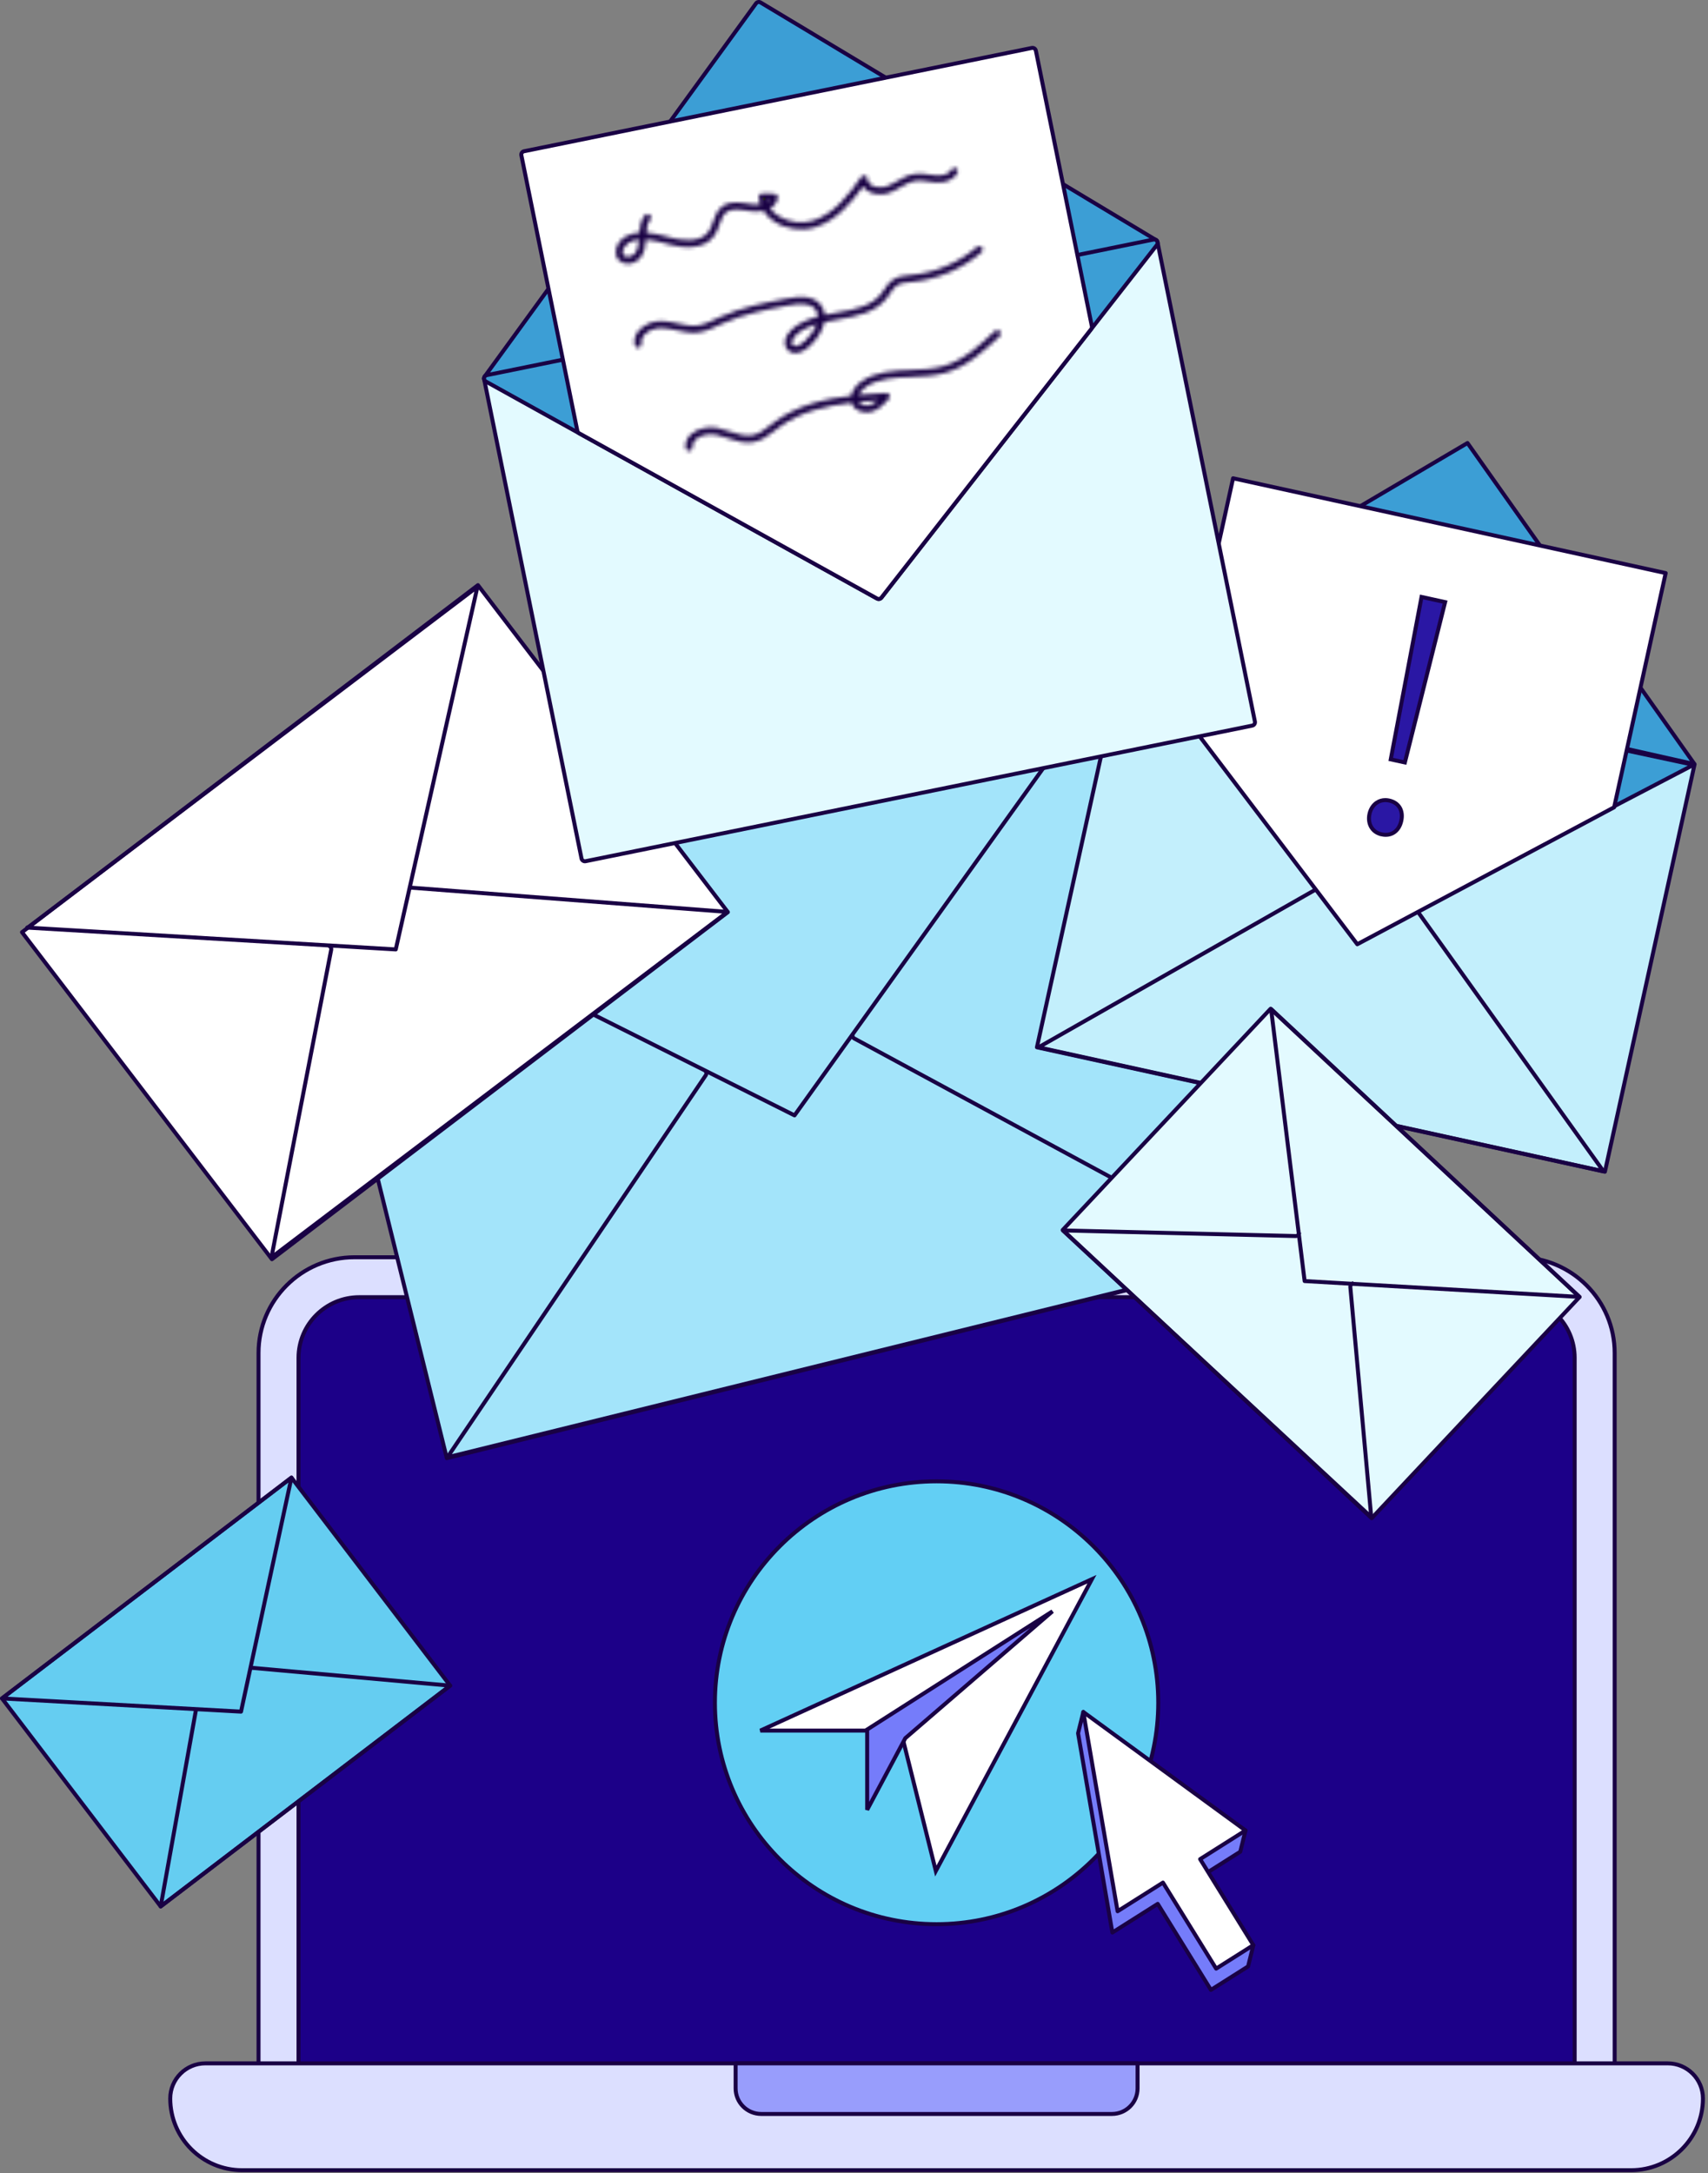 <svg xmlns="http://www.w3.org/2000/svg" width="430" height="547" viewBox="0 0 430 547" fill="none"><rect x="0" y="0" width="430" height="547" fill="#808080" stroke="none"/><path d="M89.252 316.459H382.332C395.672 316.459 406.502 327.265 406.502 340.577V530.685H65.085V340.577C65.085 327.267 75.915 316.459 89.255 316.459H89.252Z" fill="#DCDFFF" stroke="#190144" stroke-linejoin="round"></path><path d="M396.431 341.785V530.685H75.154V341.785C75.154 333.355 82.012 326.51 90.461 326.51H381.124C389.573 326.51 396.431 333.355 396.431 341.785Z" fill="#1C0088" stroke="#190144" stroke-linejoin="round"></path><path d="M291.598 428.596C291.598 397.813 266.612 372.859 235.791 372.859C204.97 372.859 179.985 397.813 179.985 428.596C179.985 459.378 204.97 484.333 235.791 484.333C266.612 484.333 291.598 459.378 291.598 428.596Z" fill="#62CFF4" stroke="#190144" stroke-linejoin="round"></path><path d="M51.721 519.361H419.866C424.757 519.361 428.728 523.324 428.728 528.205C428.728 538.169 420.62 546.257 410.635 546.257H60.95C50.965 546.257 42.858 538.169 42.858 528.205C42.858 523.324 46.828 519.361 51.719 519.361H51.721Z" fill="#DCDFFF" stroke="#190144" stroke-linejoin="round"></path><path d="M185.196 519.361H286.391V525.67C286.391 529.219 283.504 532.101 279.946 532.101H191.641C188.084 532.101 185.196 529.219 185.196 525.67V519.361Z" fill="#989DFC" stroke="#190144" stroke-linejoin="round"></path><path d="M317.683 316.326L112.485 367.032L109.476 354.859L76.043 219.574L281.241 168.875L315.02 305.561L317.683 316.33V316.326Z" fill="#A3E4FA" stroke="#190144" stroke-linejoin="round"></path><path d="M177.452 269.447C177.845 269.711 177.951 270.244 177.692 270.639L112.636 366.814L316.831 316.451L215.08 261.398C214.659 261.175 214.497 260.653 214.722 260.23C214.728 260.215 214.737 260.202 214.745 260.189" fill="#A3E4FA"></path><path d="M177.452 269.447C177.845 269.711 177.951 270.244 177.692 270.639L112.636 366.814L316.831 316.451L215.08 261.398C214.659 261.175 214.497 260.653 214.722 260.23C214.728 260.215 214.737 260.202 214.745 260.189" stroke="#190144" stroke-linejoin="round"></path><path d="M78.524 219.854L200.027 280.751L279.177 170.272L78.526 219.854H78.524Z" fill="#A3E4FA" stroke="#190144" stroke-linejoin="round"></path><path d="M75.958 219.225C76.04 219.205 76.129 219.214 76.206 219.252L76.208 219.253L115.487 238.94C115.65 239.022 115.726 239.209 115.67 239.376C115.612 239.55 115.436 239.654 115.262 239.623L115.261 239.622L113.186 239.26C108.384 238.442 103.887 237.816 100 237.821C95.569 237.827 91.819 238.653 89.32 241.067C85.904 244.367 84.999 250.488 86.278 259.494C86.303 259.668 86.2 259.83 86.042 259.886L85.971 259.904L85.963 259.905C85.955 259.906 85.942 259.907 85.919 259.907C85.754 259.906 85.609 259.794 85.568 259.631L75.691 219.665C75.644 219.472 75.762 219.273 75.957 219.225H75.958ZM77.364 221.123L76.831 221.188V221.499L76.901 221.534L84.06 250.505L85.044 250.416C85.31 246.025 86.508 242.899 88.609 240.75L88.815 240.545C90.913 238.518 93.825 237.52 97.4 237.211C100.978 236.902 105.168 237.287 109.761 237.975L110.059 237.034L77.555 220.743L77.364 221.123Z" fill="#1A1A1A" stroke="#190144"></path><path d="M0.5 427.502L73.378 371.929L113.328 424.29L40.45 479.864L0.5 427.502Z" fill="#65CDF1" stroke="#190144" stroke-linejoin="round"></path><path d="M49.389 430.101L40.45 479.863L113.328 424.29L63.371 419.802" stroke="#190144" stroke-linejoin="round"></path><path d="M60.68 430.831L73.378 371.927L0.5 427.503L60.68 430.831Z" stroke="#190144" stroke-linejoin="round"></path><path d="M120.324 147.285L183.246 229.593L146.99 257.187L68.458 316.955L23.814 258.553L5.54 234.644L27.056 218.267L81.534 176.806L120.322 147.285H120.324Z" fill="white" stroke="#190144" stroke-linejoin="round"></path><path d="M82.684 238.048C83.153 238.132 83.467 238.581 83.382 239.05L68.335 316.499L183.169 229.537L103.394 223.426" stroke="#190144" stroke-linejoin="round"></path><path d="M6.848 233.481L99.636 238.977L120.207 147.678L7.28 233.265L6.848 233.481Z" stroke="#190144" stroke-linejoin="round"></path><path d="M426.614 192.408L412.217 257.819L404.048 294.932L261.054 263.61L269.525 225.137L283.623 161.083L426.614 192.408Z" fill="#C3EFFC" stroke="#190144" stroke-linejoin="round"></path><path d="M261.452 263.619L403.682 294.822L346.669 215.12L261.452 263.619Z" stroke="#190144" stroke-linejoin="round"></path><path d="M425.461 191.646L284.986 160.872L369.34 112.112L425.461 191.646Z" fill="white" stroke="#190144"></path><path d="M285.976 160.716L426.607 192.34L369.451 111.512L285.976 160.716Z" fill="#3C9ED5" stroke="#190144" stroke-linejoin="round"></path><path d="M285.724 162.427L341.951 236.567L426.357 192.516L285.726 162.425L285.724 162.427Z" fill="#3C9ED5" stroke="#190144" stroke-linejoin="round"></path><path d="M419.348 144.249L409.572 188.674L406.373 203.197L341.704 237.674L297.464 179.34L300.656 164.817L310.436 120.386L419.345 144.249H419.348Z" fill="white" stroke="#190144" stroke-linejoin="round"></path><path d="M348.768 201.391C349.078 201.391 349.394 201.426 349.714 201.497C350.962 201.77 351.856 202.41 352.376 203.275C352.897 204.143 353.073 205.292 352.777 206.634C352.487 207.95 351.837 208.919 350.99 209.496C350.145 210.071 349.062 210.286 347.839 210.018L347.839 210.017C346.668 209.761 345.775 209.129 345.222 208.198C344.677 207.281 344.507 206.105 344.777 204.883V204.882C345.049 203.642 345.709 202.64 346.604 202.039V202.038C347.235 201.613 347.981 201.391 348.768 201.391ZM363.817 151.554L353.688 191.918L350.13 191.14L357.884 150.254L363.817 151.554Z" fill="#2A17A4" stroke="#190144"></path><path d="M315.089 181.797L182.41 208.78L147.249 215.931L122.731 95.271L290.567 61.143L305.94 136.777L315.091 181.799L315.089 181.797Z" fill="white" stroke="#190144" stroke-linejoin="round"></path><path d="M147.25 216.79C146.839 216.79 146.484 216.501 146.404 216.099L121.882 95.441C121.787 94.975 122.09 94.519 122.556 94.422L290.394 60.29C290.861 60.195 291.315 60.495 291.41 60.961C291.41 60.961 291.41 60.964 291.41 60.966L315.932 181.624C316.027 182.09 315.725 182.548 315.258 182.643L147.42 216.775C147.364 216.786 147.306 216.792 147.25 216.792V216.79Z" fill="#E3FAFF" stroke="#190144" stroke-linejoin="round"></path><path d="M289.204 60.905L123.887 94.525L191.164 2.027L289.204 60.905Z" fill="white" stroke="#190144"></path><path d="M122.728 96.134C122.25 96.134 121.865 95.748 121.865 95.271C121.865 95.088 121.924 94.91 122.029 94.764L190.334 0.855C190.597 0.495 191.092 0.393 191.475 0.622L291.01 60.398C291.419 60.645 291.551 61.173 291.307 61.584C291.181 61.791 290.976 61.938 290.738 61.985L122.901 96.117C122.842 96.128 122.786 96.134 122.728 96.134Z" fill="#3C9ED5" stroke="#190144" stroke-linejoin="round"></path><path d="M273.643 81.992L221.088 149.261L146.444 107.857L124.155 95.493L142.828 91.694L270.664 65.7L289.338 61.901L273.643 81.992Z" fill="white" stroke="#190144"></path><path d="M221.219 150.769C221.072 150.769 220.929 150.732 220.802 150.661L145.784 109.049L122.312 96.026C121.895 95.796 121.746 95.269 121.975 94.852C122.098 94.632 122.31 94.475 122.559 94.425L142.557 90.356L290.396 60.293C290.863 60.198 291.319 60.502 291.414 60.971C291.464 61.217 291.403 61.474 291.25 61.672L221.902 150.437C221.737 150.646 221.487 150.769 221.221 150.769H221.219Z" fill="#3C9ED5" stroke="#190144" stroke-linejoin="round"></path><path d="M270.074 65.307L273.501 82.172L221.087 149.26L146.644 107.967L143.218 91.104L132.692 39.309L259.548 13.509L270.074 65.307Z" fill="white" stroke="#190144"></path><path d="M221.219 150.768C221.072 150.768 220.929 150.731 220.802 150.66L145.784 109.049C145.564 108.926 145.408 108.714 145.356 108.466L131.258 39.092C131.163 38.626 131.465 38.168 131.932 38.073L259.766 12.073C260.233 11.978 260.689 12.28 260.784 12.746L274.882 82.126C274.932 82.374 274.871 82.631 274.716 82.83L221.897 150.436C221.733 150.645 221.482 150.768 221.217 150.768H221.219Z" fill="white" stroke="#190144" stroke-linejoin="round"></path><mask id="path-32-inside-1_1015_5013" fill="white"><path d="M158.015 66.393C157.084 66.393 156.267 66.032 155.709 65.374C155.138 64.7 154.914 63.813 155.076 62.881C155.301 61.586 156.236 60.288 157.462 59.58C158.573 58.937 159.755 58.63 160.968 58.54C161.082 56.979 161.367 55.42 162.364 54.188C162.664 53.817 163.207 53.761 163.578 54.06C163.948 54.361 164.006 54.904 163.706 55.276C163.019 56.124 162.796 57.285 162.697 58.548C164.557 58.682 166.442 59.187 168.208 59.66L168.988 59.867C171.098 60.422 176.237 61.385 178.392 58.341C178.881 57.65 179.181 56.795 179.499 55.891C179.987 54.503 180.493 53.065 181.746 52.075C183.659 50.563 186.156 50.956 188.358 51.306C188.665 51.354 188.97 51.403 189.266 51.444C189.912 51.537 190.671 51.541 191.395 51.431C191.191 50.864 191.055 50.274 190.99 49.676C190.939 49.204 191.28 48.776 191.753 48.724C191.792 48.72 191.829 48.718 191.868 48.72L194.982 48.791C195.458 48.802 195.836 49.197 195.825 49.674C195.825 49.715 195.821 49.758 195.812 49.799C195.609 50.997 194.877 51.867 193.865 52.433C194.397 53.163 195.097 53.812 195.946 54.358C198.51 56.003 202.005 56.454 204.851 55.507C210.073 53.769 213.769 48.942 216.825 44.554C217.097 44.163 217.635 44.066 218.026 44.34C218.26 44.502 218.398 44.77 218.396 45.055C218.392 45.635 218.662 46.123 219.202 46.508C220.194 47.211 221.9 47.399 223.173 46.941C224.076 46.618 224.93 46.134 225.833 45.62C227.214 44.837 228.643 44.027 230.314 43.794C231.567 43.619 232.786 43.798 233.964 43.971C234.584 44.062 235.168 44.148 235.754 44.185C237.167 44.273 238.907 43.932 239.545 42.704C239.765 42.281 240.286 42.117 240.707 42.337C241.131 42.557 241.295 43.078 241.075 43.501C240.21 45.167 238.176 46.067 235.646 45.907C234.989 45.866 234.34 45.771 233.713 45.679C232.607 45.517 231.563 45.361 230.551 45.504C229.209 45.692 227.982 46.385 226.685 47.121C225.758 47.647 224.798 48.189 223.756 48.565C221.943 49.214 219.66 48.947 218.204 47.913C217.83 47.652 217.506 47.324 217.246 46.948C214.22 51.151 210.542 55.433 205.396 57.145C202.076 58.25 198 57.726 195.015 55.811C193.83 55.051 192.879 54.114 192.194 53.055C191.194 53.279 190.091 53.307 189.024 53.158C188.71 53.113 188.399 53.065 188.088 53.016C186.145 52.709 184.137 52.392 182.816 53.434C181.954 54.117 181.552 55.258 181.126 56.469C180.783 57.447 180.428 58.458 179.799 59.345C177.121 63.129 171.601 62.347 168.547 61.542L167.761 61.333C166.031 60.869 164.27 60.398 162.599 60.273C162.511 61.741 162.297 63.397 161.328 64.718C160.613 65.695 159.362 66.356 158.143 66.399C158.099 66.399 158.056 66.401 158.013 66.401L158.015 66.393ZM160.872 60.277C159.973 60.37 159.117 60.614 158.326 61.072C157.55 61.521 156.913 62.386 156.777 63.174C156.701 63.608 156.785 63.973 157.025 64.258C157.328 64.616 157.769 64.674 158.084 64.666C158.785 64.64 159.53 64.249 159.939 63.69C160.613 62.768 160.792 61.506 160.872 60.277ZM192.901 50.462C192.942 50.609 192.992 50.754 193.044 50.898C193.256 50.779 193.444 50.639 193.601 50.479L192.901 50.464V50.462ZM200.187 88.875C200.148 88.875 200.111 88.875 200.072 88.873C199.359 88.844 198.734 88.557 198.263 88.041C197.801 87.532 197.574 86.88 197.611 86.159C197.673 84.883 198.521 83.681 199.294 82.984C201.183 81.276 203.498 80.329 205.949 79.683C205.925 78.969 205.698 78.3 205.193 77.725C203.779 76.119 201.064 76.379 198.598 76.845C193.02 77.9 187.251 78.99 182.03 81.367C181.679 81.527 181.329 81.693 180.979 81.859C179.298 82.656 177.56 83.48 175.626 83.69C173.773 83.888 171.986 83.5 170.257 83.124C168.997 82.85 167.806 82.591 166.604 82.546C164.923 82.483 163.073 83.236 162.102 84.38C161.54 85.043 161.335 85.758 161.488 86.507C161.583 86.973 161.283 87.431 160.816 87.526C160.349 87.621 159.893 87.32 159.798 86.852C159.537 85.576 159.88 84.335 160.788 83.262C162.098 81.717 164.465 80.735 166.673 80.819C168.029 80.871 169.349 81.158 170.629 81.436C172.297 81.799 173.875 82.142 175.444 81.974C177.089 81.797 178.621 81.069 180.244 80.301C180.603 80.13 180.96 79.962 181.321 79.798C186.733 77.335 192.605 76.223 198.285 75.15C201.229 74.593 204.507 74.33 206.496 76.586C207.164 77.335 207.574 78.28 207.663 79.282C208.681 79.066 209.71 78.88 210.73 78.697C215.191 77.898 219.405 77.143 221.904 73.915C222.146 73.6 222.371 73.264 222.611 72.907C223.183 72.048 223.778 71.159 224.692 70.509C226.03 69.557 227.683 69.4 229.142 69.261L229.611 69.216C235.611 68.607 241.427 66.099 245.987 62.153C246.346 61.838 246.891 61.875 247.206 62.233C247.52 62.591 247.485 63.138 247.127 63.45C247.124 63.453 247.12 63.455 247.118 63.457C242.292 67.634 236.136 70.289 229.786 70.932L229.304 70.98C227.94 71.109 226.652 71.232 225.693 71.917C225.038 72.383 224.556 73.104 224.046 73.868C223.802 74.235 223.549 74.613 223.268 74.975C220.363 78.727 215.621 79.578 211.035 80.398C209.874 80.605 208.698 80.817 207.553 81.076C207.11 83.219 205.64 85.427 203.857 87.118C203.414 87.536 201.864 88.879 200.198 88.879L200.187 88.875ZM205.607 81.572C203.675 82.151 201.888 82.964 200.453 84.262C199.815 84.838 199.366 85.635 199.335 86.241C199.318 86.589 199.446 86.772 199.543 86.878C199.703 87.053 199.886 87.135 200.139 87.146C200.803 87.174 201.821 86.653 202.662 85.857C203.801 84.778 205.028 83.178 205.61 81.572H205.607ZM173.471 113.518C173.028 113.518 172.658 113.183 172.613 112.743C172.479 111.428 172.961 110.234 174.009 109.293C175.585 107.877 178.312 107.234 180.638 107.728C181.686 107.95 182.715 108.296 183.709 108.63C185.708 109.302 187.597 109.934 189.46 109.565C191.135 109.233 192.551 108.132 194.051 106.968C194.42 106.681 194.788 106.396 195.157 106.124C200.762 101.99 207.667 100.387 214.292 99.62C214.586 98.178 215.701 96.838 216.959 95.983C220.611 93.501 225.042 93.319 229.328 93.144C232.075 93.032 234.917 92.916 237.487 92.186C242.629 90.727 246.809 86.802 250.496 83.342C250.838 83.01 251.384 83.016 251.717 83.359C252.05 83.701 252.041 84.249 251.7 84.581C251.691 84.588 251.685 84.596 251.676 84.603C247.844 88.199 243.502 92.275 237.956 93.848C235.19 94.634 232.244 94.755 229.395 94.871C225.165 95.044 221.171 95.208 217.925 97.414C217.173 97.926 216.494 98.666 216.161 99.426C218.554 99.199 220.888 99.061 223.09 98.932C223.441 98.912 223.767 99.107 223.92 99.42C224.072 99.735 224.018 100.112 223.782 100.372C222.755 101.507 221.478 102.919 219.743 103.54C217.94 104.186 215.435 103.694 214.534 101.777C214.469 101.641 214.413 101.498 214.367 101.354C208.009 102.103 201.43 103.644 196.178 107.517C195.819 107.782 195.462 108.058 195.106 108.335C193.513 109.572 191.868 110.849 189.793 111.262C187.48 111.719 185.282 110.983 183.158 110.271C182.209 109.951 181.228 109.623 180.277 109.42C178.487 109.041 176.335 109.528 175.161 110.582C174.532 111.147 174.253 111.817 174.329 112.57C174.376 113.045 174.033 113.468 173.557 113.515C173.527 113.517 173.499 113.52 173.469 113.52L173.471 113.518ZM216.161 101.157C216.693 102.066 218.109 102.288 219.163 101.911C219.82 101.675 220.417 101.265 220.964 100.786C219.405 100.885 217.795 101 216.161 101.159V101.157Z"></path></mask><path d="M158.015 66.393C157.084 66.393 156.267 66.032 155.709 65.374C155.138 64.7 154.914 63.813 155.076 62.881C155.301 61.586 156.236 60.288 157.462 59.58C158.573 58.937 159.755 58.63 160.968 58.54C161.082 56.979 161.367 55.42 162.364 54.188C162.664 53.817 163.207 53.761 163.578 54.06C163.948 54.361 164.006 54.904 163.706 55.276C163.019 56.124 162.796 57.285 162.697 58.548C164.557 58.682 166.442 59.187 168.208 59.66L168.988 59.867C171.098 60.422 176.237 61.385 178.392 58.341C178.881 57.65 179.181 56.795 179.499 55.891C179.987 54.503 180.493 53.065 181.746 52.075C183.659 50.563 186.156 50.956 188.358 51.306C188.665 51.354 188.97 51.403 189.266 51.444C189.912 51.537 190.671 51.541 191.395 51.431C191.191 50.864 191.055 50.274 190.99 49.676C190.939 49.204 191.28 48.776 191.753 48.724C191.792 48.72 191.829 48.718 191.868 48.72L194.982 48.791C195.458 48.802 195.836 49.197 195.825 49.674C195.825 49.715 195.821 49.758 195.812 49.799C195.609 50.997 194.877 51.867 193.865 52.433C194.397 53.163 195.097 53.812 195.946 54.358C198.51 56.003 202.005 56.454 204.851 55.507C210.073 53.769 213.769 48.942 216.825 44.554C217.097 44.163 217.635 44.066 218.026 44.34C218.26 44.502 218.398 44.77 218.396 45.055C218.392 45.635 218.662 46.123 219.202 46.508C220.194 47.211 221.9 47.399 223.173 46.941C224.076 46.618 224.93 46.134 225.833 45.62C227.214 44.837 228.643 44.027 230.314 43.794C231.567 43.619 232.786 43.798 233.964 43.971C234.584 44.062 235.168 44.148 235.754 44.185C237.167 44.273 238.907 43.932 239.545 42.704C239.765 42.281 240.286 42.117 240.707 42.337C241.131 42.557 241.295 43.078 241.075 43.501C240.21 45.167 238.176 46.067 235.646 45.907C234.989 45.866 234.34 45.771 233.713 45.679C232.607 45.517 231.563 45.361 230.551 45.504C229.209 45.692 227.982 46.385 226.685 47.121C225.758 47.647 224.798 48.189 223.756 48.565C221.943 49.214 219.66 48.947 218.204 47.913C217.83 47.652 217.506 47.324 217.246 46.948C214.22 51.151 210.542 55.433 205.396 57.145C202.076 58.25 198 57.726 195.015 55.811C193.83 55.051 192.879 54.114 192.194 53.055C191.194 53.279 190.091 53.307 189.024 53.158C188.71 53.113 188.399 53.065 188.088 53.016C186.145 52.709 184.137 52.392 182.816 53.434C181.954 54.117 181.552 55.258 181.126 56.469C180.783 57.447 180.428 58.458 179.799 59.345C177.121 63.129 171.601 62.347 168.547 61.542L167.761 61.333C166.031 60.869 164.27 60.398 162.599 60.273C162.511 61.741 162.297 63.397 161.328 64.718C160.613 65.695 159.362 66.356 158.143 66.399C158.099 66.399 158.056 66.401 158.013 66.401L158.015 66.393ZM160.872 60.277C159.973 60.37 159.117 60.614 158.326 61.072C157.55 61.521 156.913 62.386 156.777 63.174C156.701 63.608 156.785 63.973 157.025 64.258C157.328 64.616 157.769 64.674 158.084 64.666C158.785 64.64 159.53 64.249 159.939 63.69C160.613 62.768 160.792 61.506 160.872 60.277ZM192.901 50.462C192.942 50.609 192.992 50.754 193.044 50.898C193.256 50.779 193.444 50.639 193.601 50.479L192.901 50.464V50.462ZM200.187 88.875C200.148 88.875 200.111 88.875 200.072 88.873C199.359 88.844 198.734 88.557 198.263 88.041C197.801 87.532 197.574 86.88 197.611 86.159C197.673 84.883 198.521 83.681 199.294 82.984C201.183 81.276 203.498 80.329 205.949 79.683C205.925 78.969 205.698 78.3 205.193 77.725C203.779 76.119 201.064 76.379 198.598 76.845C193.02 77.9 187.251 78.99 182.03 81.367C181.679 81.527 181.329 81.693 180.979 81.859C179.298 82.656 177.56 83.48 175.626 83.69C173.773 83.888 171.986 83.5 170.257 83.124C168.997 82.85 167.806 82.591 166.604 82.546C164.923 82.483 163.073 83.236 162.102 84.38C161.54 85.043 161.335 85.758 161.488 86.507C161.583 86.973 161.283 87.431 160.816 87.526C160.349 87.621 159.893 87.32 159.798 86.852C159.537 85.576 159.88 84.335 160.788 83.262C162.098 81.717 164.465 80.735 166.673 80.819C168.029 80.871 169.349 81.158 170.629 81.436C172.297 81.799 173.875 82.142 175.444 81.974C177.089 81.797 178.621 81.069 180.244 80.301C180.603 80.13 180.96 79.962 181.321 79.798C186.733 77.335 192.605 76.223 198.285 75.15C201.229 74.593 204.507 74.33 206.496 76.586C207.164 77.335 207.574 78.28 207.663 79.282C208.681 79.066 209.71 78.88 210.73 78.697C215.191 77.898 219.405 77.143 221.904 73.915C222.146 73.6 222.371 73.264 222.611 72.907C223.183 72.048 223.778 71.159 224.692 70.509C226.03 69.557 227.683 69.4 229.142 69.261L229.611 69.216C235.611 68.607 241.427 66.099 245.987 62.153C246.346 61.838 246.891 61.875 247.206 62.233C247.52 62.591 247.485 63.138 247.127 63.45C247.124 63.453 247.12 63.455 247.118 63.457C242.292 67.634 236.136 70.289 229.786 70.932L229.304 70.98C227.94 71.109 226.652 71.232 225.693 71.917C225.038 72.383 224.556 73.104 224.046 73.868C223.802 74.235 223.549 74.613 223.268 74.975C220.363 78.727 215.621 79.578 211.035 80.398C209.874 80.605 208.698 80.817 207.553 81.076C207.11 83.219 205.64 85.427 203.857 87.118C203.414 87.536 201.864 88.879 200.198 88.879L200.187 88.875ZM205.607 81.572C203.675 82.151 201.888 82.964 200.453 84.262C199.815 84.838 199.366 85.635 199.335 86.241C199.318 86.589 199.446 86.772 199.543 86.878C199.703 87.053 199.886 87.135 200.139 87.146C200.803 87.174 201.821 86.653 202.662 85.857C203.801 84.778 205.028 83.178 205.61 81.572H205.607ZM173.471 113.518C173.028 113.518 172.658 113.183 172.613 112.743C172.479 111.428 172.961 110.234 174.009 109.293C175.585 107.877 178.312 107.234 180.638 107.728C181.686 107.95 182.715 108.296 183.709 108.63C185.708 109.302 187.597 109.934 189.46 109.565C191.135 109.233 192.551 108.132 194.051 106.968C194.42 106.681 194.788 106.396 195.157 106.124C200.762 101.99 207.667 100.387 214.292 99.62C214.586 98.178 215.701 96.838 216.959 95.983C220.611 93.501 225.042 93.319 229.328 93.144C232.075 93.032 234.917 92.916 237.487 92.186C242.629 90.727 246.809 86.802 250.496 83.342C250.838 83.01 251.384 83.016 251.717 83.359C252.05 83.701 252.041 84.249 251.7 84.581C251.691 84.588 251.685 84.596 251.676 84.603C247.844 88.199 243.502 92.275 237.956 93.848C235.19 94.634 232.244 94.755 229.395 94.871C225.165 95.044 221.171 95.208 217.925 97.414C217.173 97.926 216.494 98.666 216.161 99.426C218.554 99.199 220.888 99.061 223.09 98.932C223.441 98.912 223.767 99.107 223.92 99.42C224.072 99.735 224.018 100.112 223.782 100.372C222.755 101.507 221.478 102.919 219.743 103.54C217.94 104.186 215.435 103.694 214.534 101.777C214.469 101.641 214.413 101.498 214.367 101.354C208.009 102.103 201.43 103.644 196.178 107.517C195.819 107.782 195.462 108.058 195.106 108.335C193.513 109.572 191.868 110.849 189.793 111.262C187.48 111.719 185.282 110.983 183.158 110.271C182.209 109.951 181.228 109.623 180.277 109.42C178.487 109.041 176.335 109.528 175.161 110.582C174.532 111.147 174.253 111.817 174.329 112.57C174.376 113.045 174.033 113.468 173.557 113.515C173.527 113.517 173.499 113.52 173.469 113.52L173.471 113.518ZM216.161 101.157C216.693 102.066 218.109 102.288 219.163 101.911C219.82 101.675 220.417 101.265 220.964 100.786C219.405 100.885 217.795 101 216.161 101.159V101.157Z" fill="#1A1A1A" stroke="#190144" stroke-width="2" mask="url(#path-32-inside-1_1015_5013)"></path><path d="M397.673 326.462L383.808 341.207L374.301 351.321L345.328 382.143L314.184 353.101L267.536 309.599L319.879 253.915L386.478 316.021L397.669 326.458L397.673 326.462Z" fill="#E3FAFF" stroke="#190144" stroke-linejoin="round"></path><path d="M327.074 310.272C327.067 310.747 326.663 311.114 326.201 311.122L267.594 309.708L345.223 381.88L339.953 323.942C339.921 323.468 340.28 323.057 340.755 323.023" stroke="#190144" stroke-linejoin="round"></path><path d="M328.448 322.455L397.63 326.442L320.002 253.973L328.448 322.455Z" stroke="#190144" stroke-linejoin="round"></path><path d="M310.311 488.65L300.822 473.309L312.243 466.095L313.568 460.741L298.877 456.334L285.317 446.428L272.736 430.918L271.411 436.271L280.046 486.431L291.466 479.217L304.857 500.872L314.214 494.962L315.539 489.609L310.311 488.65Z" fill="#757CFA" stroke="#190144" stroke-linejoin="round"></path><path d="M315.53 489.611L302.139 467.956L313.559 460.741L272.727 430.918L281.362 481.078L292.782 473.864L306.174 495.519L315.53 489.609V489.611Z" fill="white" stroke="#190144" stroke-linejoin="round"></path><path d="M274.899 397.491L191.421 435.604H226.765L235.601 470.947L274.899 397.491Z" fill="white" stroke="#190144"></path><path d="M218.316 435.335L218.316 455.543L227.92 437.511L264.979 405.574L218.316 435.335Z" fill="#757CFA" stroke="#190144"></path></svg>